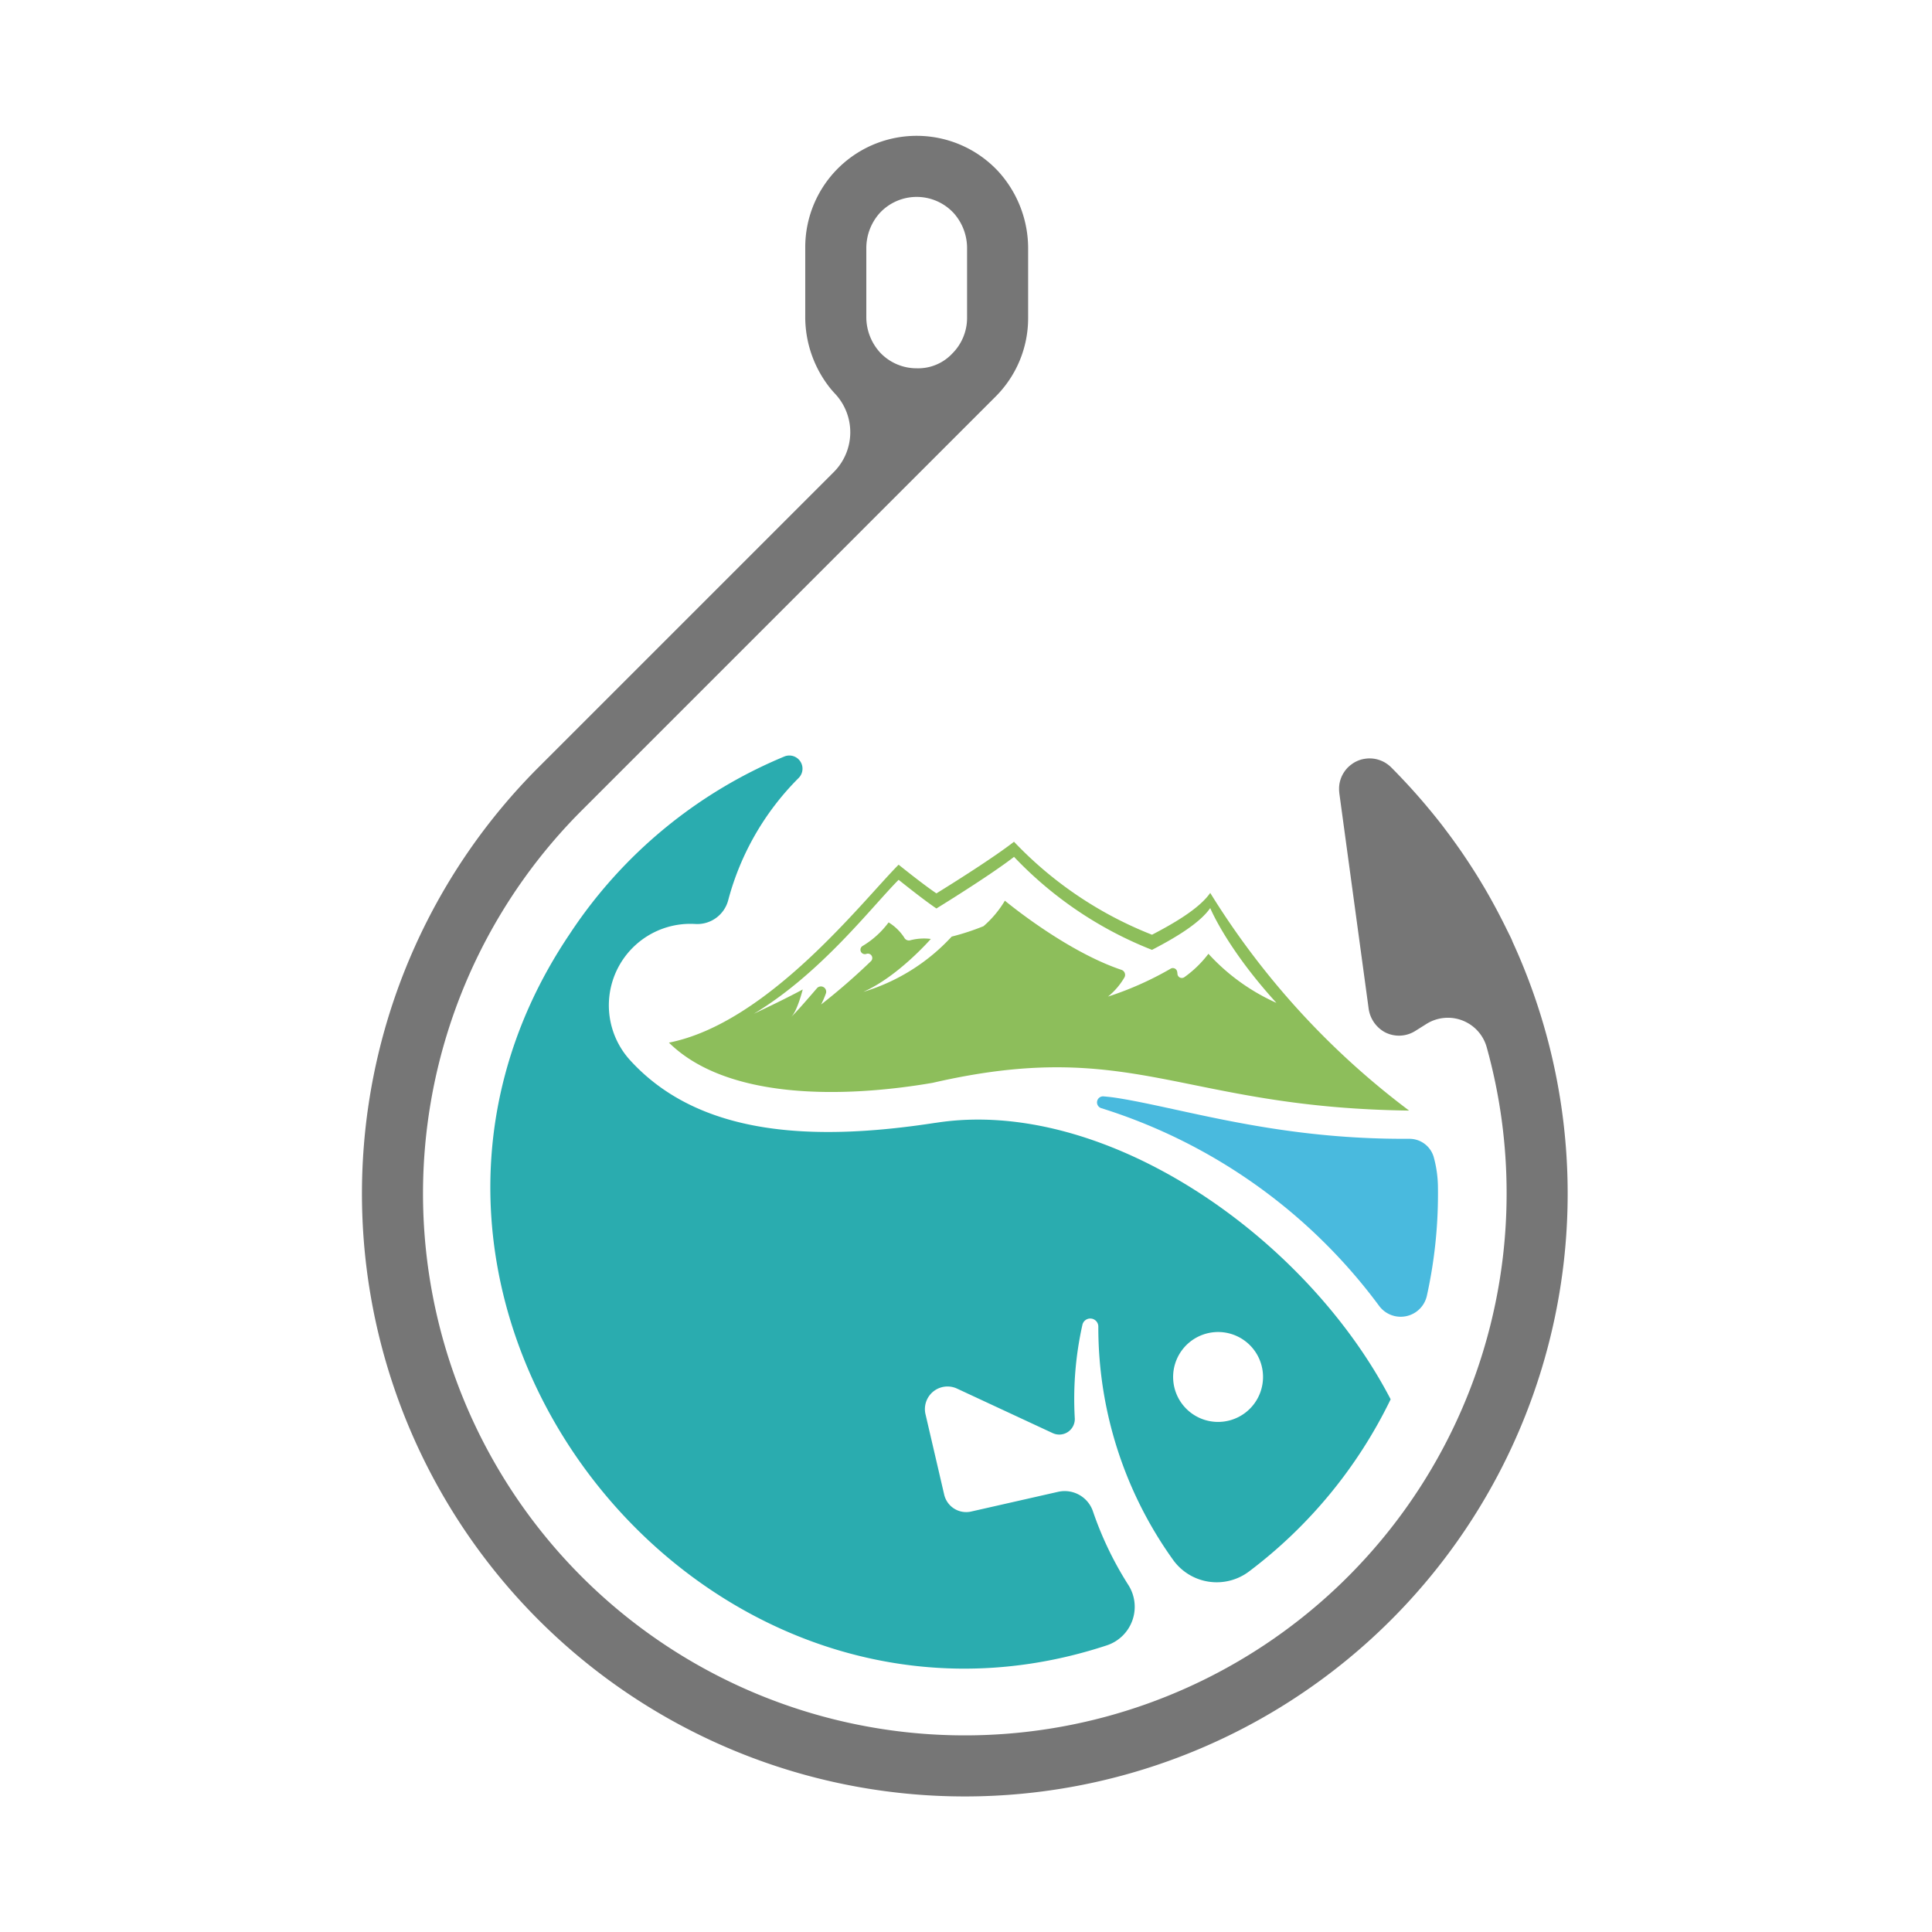 <svg xmlns="http://www.w3.org/2000/svg" width="256" height="256" viewBox="0 0 256 256">
  <g id="グループ_3594" data-name="グループ 3594" transform="translate(17234 12189)">
    <rect id="長方形_2072" data-name="長方形 2072" width="256" height="256" transform="translate(-17234 -12189)" fill="#fff"/>
    <g id="グループ_3593" data-name="グループ 3593" transform="translate(-21.64 -41.031)">
      <path id="パス_8704" data-name="パス 8704" d="M116.75,78.618c-30.314-.385-36.59-9.788-63.138-3.674-11.92,2.045-27.255,2.232-34.932-5.328v0c13.131-2.6,25.632-18.753,30.433-23.578,1.455,1.164,3.6,2.85,5.01,3.8,2.1-1.294,7.506-4.688,10.281-6.84A50.857,50.857,0,0,0,82.69,55.318c2.53-1.321,6.2-3.357,7.714-5.541h0a105.149,105.149,0,0,0,26.345,28.836l0,0" transform="translate(-17142.402 -12079.43)" fill="#8dbe5b"/>
      <path id="パス_8705" data-name="パス 8705" d="M152.425,106.791q-.065-.186-.15-.372c-.209-.446-.437-.883-.653-1.325-.107-.22-.215-.442-.326-.661q-.6-1.194-1.231-2.365c-.191-.352-.383-.7-.579-1.053q-.382-.682-.777-1.355-.565-.959-1.157-1.906c-.237-.376-.479-.751-.72-1.125-.387-.592-.779-1.181-1.181-1.767q-.369-.532-.748-1.062-.627-.881-1.284-1.747c-.172-.228-.342-.459-.516-.687q-.855-1.1-1.756-2.182c-.17-.2-.339-.409-.513-.613q-.937-1.106-1.923-2.191c-.133-.146-.268-.289-.4-.435-.711-.768-1.434-1.527-2.18-2.273a3.979,3.979,0,0,0-.439-.376c-.03-.024-.063-.048-.1-.07a4.036,4.036,0,0,0-.479-.294l-.048-.022a4.113,4.113,0,0,0-.487-.2l-.085-.028a3.808,3.808,0,0,0-.533-.131c-.035-.007-.07-.011-.1-.015a4.345,4.345,0,0,0-.5-.044l-.063,0a3.758,3.758,0,0,0-.542.037c-.041,0-.083.011-.124.017a3.891,3.891,0,0,0-.542.122l-.05.017a3.908,3.908,0,0,0-.518.209l-.041.017-.022.011a3.932,3.932,0,0,0-.492.3l-.089.065a4.037,4.037,0,0,0-.4.331l-.048.044-.017.017a3.779,3.779,0,0,0-.348.4c-.024.03-.043.059-.065.089a3.968,3.968,0,0,0-.529,1c-.011.028-.022.057-.03.087a3.958,3.958,0,0,0-.144.546l-.009.052a4.268,4.268,0,0,0-.052.526c0,.033,0,.063,0,.094a3.747,3.747,0,0,0,.03.563l0,.046,3.877,28.48a4.226,4.226,0,0,0,2.115,3.185,4.046,4.046,0,0,0,4.066-.135l1.5-.942A5.341,5.341,0,0,1,149,120.775a72.054,72.054,0,0,1,2.635,19.382A71.791,71.791,0,1,1,29.08,89.392L83.909,34.562A14.672,14.672,0,0,0,88.234,24.12V15.076A15.158,15.158,0,0,0,84.277,4.708,14.765,14.765,0,0,0,58.7,14.767V23.8a15.159,15.159,0,0,0,3.326,9.661c.191.233.389.459.592.677a7.464,7.464,0,0,1-.1,10.377L23.358,83.672a79.882,79.882,0,1,0,129.066,23.119M68.546,28.632a6.962,6.962,0,0,1-1.753-4.73V14.987a6.978,6.978,0,0,1,1.751-4.73,6.679,6.679,0,0,1,9.846,0,6.971,6.971,0,0,1,1.753,4.732V24.12a6.67,6.67,0,0,1-1.956,4.721l-.228.231A6.186,6.186,0,0,1,73.491,30.8h-.024a6.634,6.634,0,0,1-4.921-2.165" transform="translate(-17164.361 -12129.969)" fill="#767676"/>
      <path id="パス_8706" data-name="パス 8706" d="M66.807,86.417c-16.175,2.5-31.369,1.819-40.575-8.389a10.8,10.8,0,0,1,8.6-17.961c.067,0,.135.007.2.011a4.239,4.239,0,0,0,4.3-3.2A35.883,35.883,0,0,1,48.582,40.8l.074-.074a1.744,1.744,0,0,0-1.893-2.846A62.9,62.9,0,0,0,18.449,61.2v0c-.026.037-.05.076-.076.115l-.022.035v0c-32.948,48.766,16.982,112.191,71.165,94.3a5.378,5.378,0,0,0,2.8-8.03,45.381,45.381,0,0,1-4.662-9.707,3.954,3.954,0,0,0-4.612-2.6l-11.572,2.624a2.993,2.993,0,0,1-3.531-2.252L65.462,125.03a2.994,2.994,0,0,1,4.179-3.392l12.681,5.9a2.057,2.057,0,0,0,2.92-1.984,45.022,45.022,0,0,1,1.012-12.368,1.067,1.067,0,0,1,2.108.248,52.874,52.874,0,0,0,9.955,30.964,7.114,7.114,0,0,0,10.031,1.458,62.894,62.894,0,0,0,18.749-22.8c-11.313-21.764-38.03-40.136-60.29-36.633M110.1,121.106a5.956,5.956,0,1,1-6.879-6.879,5.951,5.951,0,0,1,6.879,6.879" transform="translate(-17155.189 -12085.61)" fill="#2aacaf"/>
      <path id="パス_8707" data-name="パス 8707" d="M89.92,70.438a15.543,15.543,0,0,0-.54-3.825,3.346,3.346,0,0,0-3.248-2.484c-.278,0-.555,0-.831,0-12.42,0-22.216-2.134-30.12-3.857-2.972-.646-5.539-1.205-7.843-1.564q-.826-.127-1.716-.2a.8.8,0,0,0-.294,1.566,72.865,72.865,0,0,1,36.805,26.2A3.554,3.554,0,0,0,88.46,84.9a62.428,62.428,0,0,0,1.466-13.51c0-.315,0-.635-.007-.949" transform="translate(-17111.746 -12061.2)" fill="#49bade"/>
      <path id="パス_8743" data-name="パス 8743" d="M28.817,65.105c.446-.376,2.1-2.267,3.407-3.794a.7.7,0,0,1,1.186.677,11.831,11.831,0,0,1-.642,1.49,84.48,84.48,0,0,0,6.607-5.743.583.583,0,0,0-.579-.972l-.065.02a.584.584,0,0,1-.479-1.053A11.762,11.762,0,0,0,41.709,52.6a6.515,6.515,0,0,1,2.065,2,.7.7,0,0,0,.755.383,7.123,7.123,0,0,1,2.778-.191h0c-.033.037-4.351,4.984-8.9,6.99l0,.009a26.12,26.12,0,0,0,11.663-7.31A32,32,0,0,0,54.288,53.1a13.757,13.757,0,0,0,2.83-3.379s7.973,6.657,15.45,9.168a.7.7,0,0,1,.376,1.029,9.3,9.3,0,0,1-2.145,2.5l0,.007a43.052,43.052,0,0,0,8.239-3.666.581.581,0,0,1,.907.365,2.039,2.039,0,0,1,.041.318.581.581,0,0,0,.935.4,14.649,14.649,0,0,0,3.168-3.083,27.274,27.274,0,0,0,9,6.5l0-.007c-6.4-7.029-8.622-12.222-8.754-12.537a.009.009,0,0,0-.017,0c-1.521,2.178-5.18,4.207-7.706,5.524A50.823,50.823,0,0,1,58.332,43.916c-2.776,2.152-8.186,5.543-10.284,6.84-1.41-.949-3.555-2.635-5.01-3.8C39.444,50.569,32.7,59.4,23.848,64.707c2.293-1.081,4.727-2.267,6.483-3.22l0,0c-.013.048-.722,2.872-1.518,3.62" transform="translate(-17136.326 -12078.346)" fill="#fff"/>
    </g>
  </g>
</svg>

